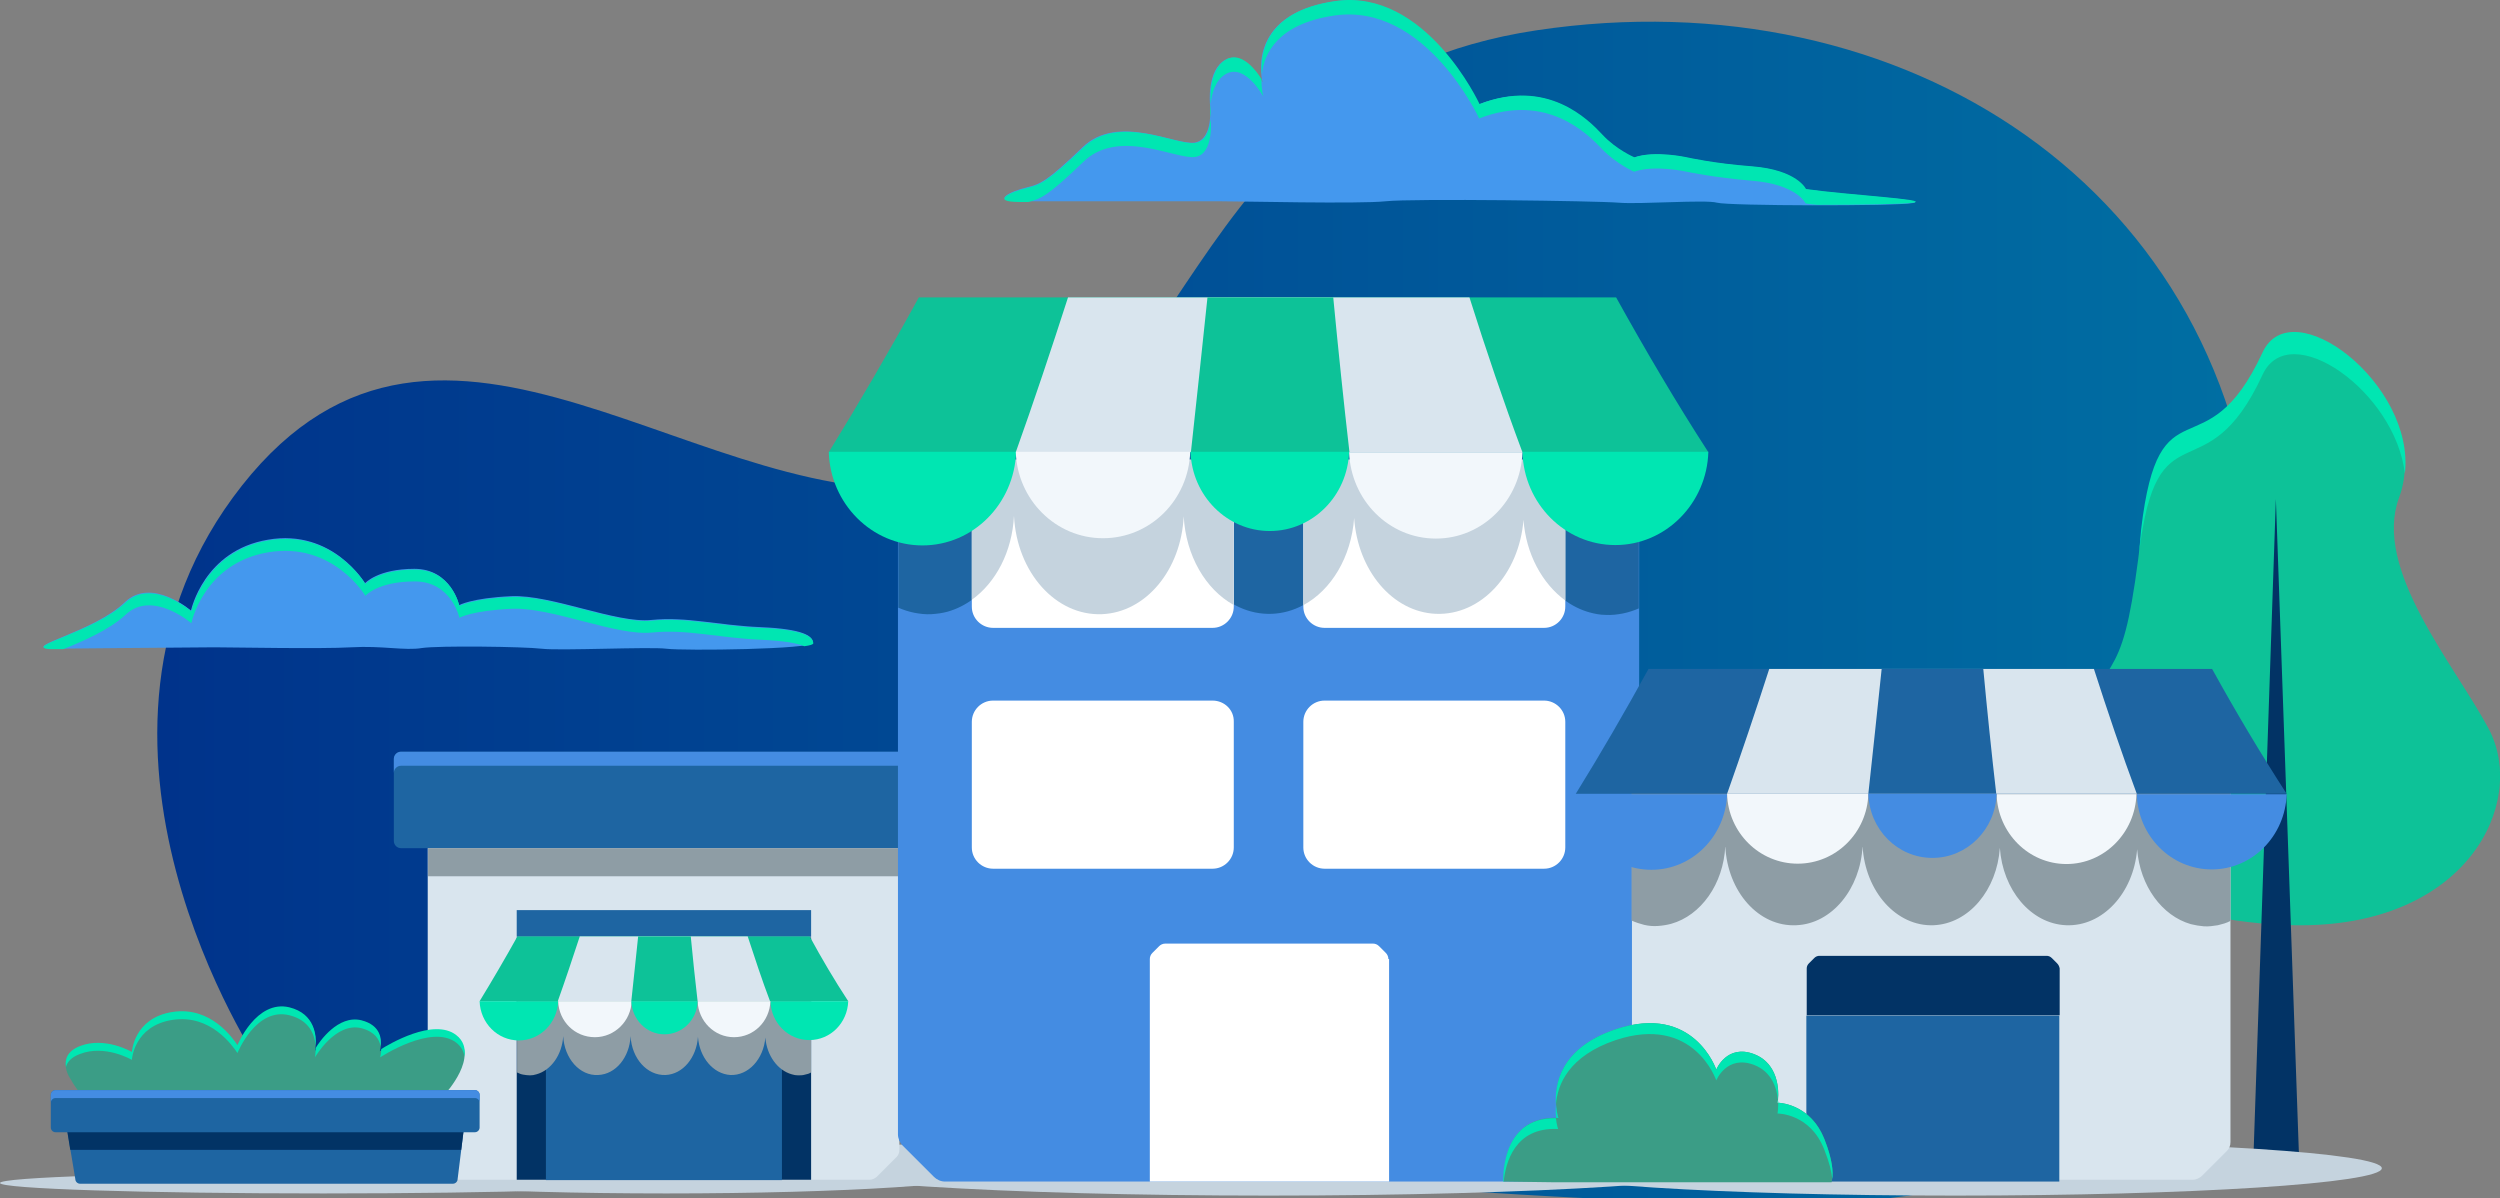 <svg width="461" height="221" viewBox="0 0 461 221" fill="none" xmlns="http://www.w3.org/2000/svg">
<rect x="0" y="0" width="461" height="221" fill="#808080" stroke="none"/>
<g clip-path="url(#clip0)">
<path d="M48.054 196.449C48.054 196.449 7.588 136.502 44.599 89.567C81.609 42.632 129.848 96.405 175.297 89.567C220.746 82.729 215.696 15.745 283.338 5.588C350.98 -4.569 412.043 34.666 416.229 103.84C420.415 173.015 392.84 203.287 360.548 218.29C328.255 233.293 48.054 196.449 48.054 196.449Z" fill="url(#paint0_linear)"/>
<path d="M422.993 170.612C401.332 170.214 368.707 160.521 381.265 135.959C389.77 119.428 391.564 126.731 394.887 98.185C398.209 69.639 406.647 88.293 417.212 65.257C422.993 52.577 448.973 74.02 442.395 91.745C437.478 104.956 452.495 122.349 458.94 134.432C466.116 148.107 454.821 171.21 422.993 170.612Z" fill="#0DC298"/>
<path d="M423.99 214.76H415.485L419.671 92.011L423.99 214.76Z" fill="#023365"/>
<path d="M417.212 64.992C406.648 87.829 398.142 69.374 394.82 97.654L394.422 102.235C397.744 73.954 406.648 91.945 417.212 69.108C422.129 58.42 441.731 72.162 443.458 87.364C445.385 70.768 422.595 53.374 417.212 64.992Z" fill="#00E6B2"/>
<path d="M233.955 220.469C283.166 220.469 323.059 217.913 323.059 214.76C323.059 211.607 283.166 209.05 233.955 209.05C184.745 209.05 144.852 211.607 144.852 214.76C144.852 217.913 184.745 220.469 233.955 220.469Z" fill="#C5D3DE"/>
<path d="M122.858 220.071C155.775 220.071 182.46 218.347 182.46 216.22C182.46 214.094 155.775 212.37 122.858 212.37C89.941 212.37 63.256 214.094 63.256 216.22C63.256 218.347 89.941 220.071 122.858 220.071Z" fill="#C5D3DE"/>
<path d="M59.602 220.071C92.519 220.071 119.204 219.209 119.204 218.145C119.204 217.082 92.519 216.22 59.602 216.22C26.685 216.22 0 217.082 0 218.145C0 219.209 26.685 220.071 59.602 220.071Z" fill="#C5D3DE"/>
<path d="M165.383 152.888L163.855 151.361C163.456 150.962 162.991 150.763 162.46 150.763H82.393C81.861 150.763 81.396 150.962 80.997 151.361L79.469 152.888C79.07 153.286 78.871 153.751 78.871 154.282V207.059V212.038C78.871 212.503 79.07 212.967 79.403 213.366L83.057 217.017C83.389 217.349 83.855 217.548 84.386 217.548H160.333C160.799 217.548 161.264 217.349 161.662 217.017L165.317 213.366C165.649 213.034 165.848 212.569 165.848 212.038V207.059V187.276V154.282C165.915 153.751 165.716 153.286 165.383 152.888Z" fill="#D9E5EE"/>
<path d="M170.965 156.406H73.954C73.223 156.406 72.625 155.809 72.625 155.078V139.942C72.625 139.212 73.223 138.615 73.954 138.615H170.965C171.696 138.615 172.294 139.212 172.294 139.942V155.078C172.294 155.809 171.696 156.406 170.965 156.406Z" fill="#1E65A2"/>
<path d="M170.965 138.615H73.954C73.223 138.615 72.625 139.212 72.625 139.942V142.531C72.625 141.801 73.223 141.204 73.954 141.204H170.965C171.696 141.204 172.294 141.801 172.294 142.531V139.942C172.294 139.212 171.696 138.615 170.965 138.615Z" fill="#448CE2"/>
<path d="M165.915 156.406H78.937V161.584H165.915V156.406Z" fill="#8E9DA5"/>
<path d="M149.569 172.87H95.283V217.548H149.569V172.87Z" fill="#023365"/>
<path d="M144.187 178.181H100.665V217.614H144.187V178.181Z" fill="#1E65A2"/>
<path d="M149.569 167.825H95.283V172.737H149.569V167.825Z" fill="#1E65A2"/>
<path d="M149.503 179.442C149.436 179.309 149.37 179.11 149.237 178.978L148.307 177.783C148.24 177.65 148.107 177.583 148.041 177.517C147.842 177.384 147.642 177.318 147.443 177.318H97.476C97.144 177.318 96.811 177.451 96.612 177.65L95.682 178.845C95.615 178.978 95.482 179.11 95.416 179.243L95.35 179.509V197.765C95.748 197.964 96.08 198.097 96.479 198.163C96.878 198.23 97.343 198.296 97.742 198.296C98.14 198.296 98.539 198.23 98.938 198.097C101.595 197.367 103.655 194.512 103.855 191.06C104.054 195.176 106.911 198.429 110.3 198.23C113.556 198.097 116.081 194.977 116.28 191.06C116.479 195.176 119.336 198.362 122.725 198.23C125.914 198.097 128.439 195.043 128.705 191.193C128.971 194.977 131.496 198.03 134.685 198.23C138.008 198.362 140.798 195.309 141.131 191.325C141.396 194.645 143.39 197.367 145.981 198.097C146.38 198.23 146.778 198.296 147.177 198.296C147.576 198.296 148.041 198.296 148.44 198.163C148.838 198.097 149.237 197.964 149.569 197.765V179.509L149.503 179.442Z" fill="#8E9DA5"/>
<path d="M95.416 172.671C93.157 176.72 90.831 180.704 88.439 184.62H156.413C153.888 180.77 151.496 176.72 149.303 172.671H95.416Z" fill="#0DC298"/>
<path d="M106.911 172.671C105.582 176.72 104.253 180.704 102.858 184.62H141.994C140.533 180.77 139.204 176.72 137.875 172.671H106.911Z" fill="#D9E5EE"/>
<path d="M117.675 172.671C117.277 176.72 116.812 180.704 116.413 184.62H128.639C128.174 180.77 127.775 176.72 127.376 172.671H117.675Z" fill="#0DC298"/>
<path d="M88.439 184.62C88.572 188.67 91.761 191.856 95.682 191.856C99.602 191.856 102.791 188.604 102.924 184.62H88.439Z" fill="#00E6B2"/>
<path d="M102.924 184.62C103.057 188.338 105.981 191.259 109.702 191.259C113.356 191.259 116.346 188.272 116.479 184.62H102.924Z" fill="#F2F7FB"/>
<path d="M156.413 184.62C156.28 188.604 153.157 191.79 149.237 191.79C145.317 191.79 142.194 188.604 142.061 184.62H156.413Z" fill="#00E6B2"/>
<path d="M142.061 184.62C141.928 188.338 139.004 191.259 135.35 191.259C131.695 191.259 128.772 188.272 128.639 184.62H142.061Z" fill="#F2F7FB"/>
<path d="M116.413 184.62C116.546 188.006 119.204 190.728 122.526 190.728C125.848 190.728 128.572 188.006 128.639 184.62H116.413Z" fill="#00E6B2"/>
<path d="M360.601 220.469C404.013 220.469 439.206 218.21 439.206 215.424C439.206 212.637 404.013 210.378 360.601 210.378C317.188 210.378 281.995 212.637 281.995 215.424C281.995 218.21 317.188 220.469 360.601 220.469Z" fill="#C5D3DE"/>
<path d="M301.331 70.303L298.939 67.913C298.341 67.316 297.61 66.984 296.746 66.984H171.098C170.3 66.984 169.503 67.316 168.905 67.913L166.513 70.303C165.915 70.901 165.583 71.631 165.583 72.494V201.35V209.183C165.583 209.913 165.915 210.71 166.446 211.241L172.227 217.017C172.759 217.548 173.49 217.88 174.287 217.88H293.557C294.288 217.88 295.085 217.548 295.617 217.017L301.398 211.241C301.929 210.71 302.261 209.98 302.261 209.183V201.35V170.214V72.494C302.261 71.697 301.929 70.901 301.331 70.303Z" fill="#448CE2"/>
<path d="M301.996 81.522C301.863 81.124 301.663 80.726 301.398 80.46L299.005 77.406C298.806 77.141 298.54 76.942 298.275 76.743C297.809 76.477 297.278 76.278 296.746 76.278H171.098C170.3 76.278 169.503 76.61 168.905 77.207L168.838 77.274L166.446 80.327C166.181 80.659 165.981 80.991 165.848 81.39L165.649 82.053V112.06C166.579 112.458 167.576 112.79 168.573 112.989C169.636 113.189 170.699 113.321 171.762 113.255C172.759 113.189 173.822 113.056 174.752 112.79C181.53 110.865 186.646 103.695 187.045 95.065C187.576 105.488 194.752 113.521 203.257 113.189C211.43 112.857 217.875 104.957 218.34 95.132C218.872 105.488 226.048 113.521 234.553 113.189C242.593 112.857 248.972 105.156 249.636 95.53C250.301 105.156 256.68 112.857 264.72 113.189C273.025 113.521 280.068 105.886 280.866 95.862C281.464 104.226 286.514 111.064 293.092 112.923C294.089 113.189 295.085 113.388 296.082 113.388C297.145 113.454 298.208 113.321 299.271 113.122C300.268 112.923 301.265 112.591 302.195 112.193V82.186L301.996 81.522Z" fill="#1E65A2"/>
<path d="M256.015 176.853C256.015 176.388 255.816 175.99 255.55 175.725L254.288 174.463C253.955 174.131 253.557 173.999 253.158 173.999H214.885C214.42 173.999 214.021 174.198 213.756 174.463L212.493 175.725C212.161 176.057 212.028 176.455 212.028 176.853V217.88H256.148V176.853H256.015Z" fill="white"/>
<path d="M223.59 84.775H183.124C180.932 84.775 179.204 86.568 179.204 88.692V111.861C179.204 114.052 180.998 115.778 183.124 115.778H223.59C225.782 115.778 227.51 113.985 227.51 111.861V88.692C227.576 86.501 225.782 84.775 223.59 84.775Z" fill="white"/>
<path d="M223.59 129.188H183.124C180.932 129.188 179.204 130.98 179.204 133.105V156.273C179.204 158.464 180.998 160.19 183.124 160.19H223.59C225.782 160.19 227.51 158.398 227.51 156.273V133.105C227.576 130.914 225.782 129.188 223.59 129.188Z" fill="white"/>
<path d="M284.72 84.775H244.254C242.062 84.775 240.334 86.568 240.334 88.692V111.861C240.334 114.052 242.128 115.778 244.254 115.778H284.72C286.912 115.778 288.64 113.985 288.64 111.861V88.692C288.64 86.501 286.846 84.775 284.72 84.775Z" fill="white"/>
<path d="M284.72 129.188H244.254C242.062 129.188 240.334 130.98 240.334 133.105V156.273C240.334 158.464 242.128 160.19 244.254 160.19H284.72C286.912 160.19 288.64 158.398 288.64 156.273V133.105C288.64 130.914 286.846 129.188 284.72 129.188Z" fill="white"/>
<path d="M223.59 84.775H183.124C180.932 84.775 179.204 86.568 179.204 88.692V110.6C183.656 107.413 186.646 101.704 186.978 95.132C187.51 105.554 194.686 113.587 203.191 113.255C211.364 112.923 217.809 105.023 218.274 95.198C218.673 102.5 222.327 108.674 227.444 111.529V88.692C227.576 86.501 225.782 84.775 223.59 84.775Z" fill="#C5D3DE"/>
<path d="M284.72 84.775H244.254C242.062 84.775 240.334 86.568 240.334 88.692V111.595C245.517 108.807 249.171 102.7 249.703 95.53C250.367 105.156 256.746 112.857 264.786 113.189C273.092 113.521 280.135 105.886 280.932 95.862C281.397 102.168 284.387 107.612 288.64 110.732V88.692C288.64 86.501 286.846 84.775 284.72 84.775Z" fill="#C5D3DE"/>
<path d="M169.436 54.835C164.121 64.528 158.539 74.087 152.825 83.381H315.019C309.039 74.153 303.391 64.528 298.009 54.835H169.436Z" fill="#0DC298"/>
<path d="M196.945 54.835C193.822 64.528 190.633 74.087 187.31 83.381H280.733C277.278 74.153 274.022 64.528 270.965 54.835H196.945Z" fill="#D9E5EE"/>
<path d="M222.659 54.835C221.663 64.528 220.6 74.087 219.603 83.381H248.839C247.776 74.153 246.779 64.528 245.849 54.835H222.659Z" fill="#0DC298"/>
<path d="M152.825 83.315C153.091 92.874 160.732 100.575 170.101 100.575C179.47 100.575 187.045 92.874 187.377 83.315H152.825Z" fill="#00E6B2"/>
<path d="M187.31 83.315C187.576 92.144 194.686 99.248 203.39 99.248C212.161 99.248 219.204 92.144 219.47 83.315H187.31Z" fill="#F2F7FB"/>
<path d="M315.019 83.315C314.753 92.808 307.178 100.509 297.876 100.509C288.573 100.509 280.999 92.874 280.733 83.315H315.019Z" fill="#00E6B2"/>
<path d="M280.733 83.381C280.467 92.211 273.424 99.314 264.786 99.314C256.082 99.314 249.105 92.211 248.773 83.381H280.733Z" fill="#F2F7FB"/>
<path d="M219.536 83.315C219.802 91.414 226.248 97.92 234.155 97.92C242.062 97.92 248.507 91.414 248.773 83.315H219.536Z" fill="#00E6B2"/>
<path d="M410.634 130.516L408.707 128.59C408.242 128.126 407.578 127.86 406.98 127.86H305.318C304.653 127.86 304.055 128.126 303.59 128.59L301.663 130.516C301.198 130.98 300.932 131.644 300.932 132.242V204.204V210.577C300.932 211.175 301.198 211.772 301.597 212.237L306.248 216.884C306.713 217.349 307.245 217.548 307.909 217.548H404.322C404.92 217.548 405.518 217.282 405.983 216.884L410.634 212.237C411.099 211.772 411.299 211.241 411.299 210.577V204.204V179.044V132.242C411.365 131.644 411.099 130.98 410.634 130.516Z" fill="#D9E5EE"/>
<path d="M411.166 132.109C411.033 131.777 410.9 131.511 410.701 131.246L408.774 128.789C408.574 128.59 408.441 128.391 408.176 128.258C407.777 128.059 407.378 127.926 406.913 127.926H305.318C304.653 127.926 304.055 128.192 303.524 128.657C303.524 128.657 303.524 128.723 303.457 128.723L301.53 131.179C301.331 131.445 301.198 131.71 301.065 132.042L300.866 132.573V169.75C301.597 170.082 302.394 170.347 303.192 170.546C304.055 170.746 304.853 170.812 305.783 170.746C306.647 170.679 307.444 170.546 308.175 170.347C313.624 168.82 317.81 163.045 318.142 156.008C318.541 164.439 324.321 170.945 331.232 170.613C337.81 170.347 343.059 163.908 343.458 156.008C343.923 164.372 349.704 170.878 356.547 170.613C363.059 170.347 368.242 164.107 368.773 156.34C369.305 164.107 374.488 170.347 380.999 170.613C387.71 170.878 393.425 164.704 394.089 156.605C394.621 163.377 398.674 168.887 403.99 170.414C404.787 170.613 405.584 170.746 406.382 170.812C407.245 170.878 408.109 170.746 408.973 170.613C409.77 170.414 410.568 170.214 411.299 169.816V132.64L411.166 132.109Z" fill="#8E9DA5"/>
<path d="M379.737 187.276H333.092V217.88H379.737V187.276Z" fill="#1E65A2"/>
<path d="M379.339 177.65L378.342 176.654C378.077 176.388 377.744 176.256 377.412 176.256H335.485C335.153 176.256 334.82 176.388 334.555 176.654L333.558 177.65C333.292 177.915 333.159 178.247 333.159 178.579V187.209H379.804V178.579C379.738 178.247 379.605 177.915 379.339 177.65Z" fill="#023365"/>
<path d="M303.989 123.346C299.67 131.179 295.218 138.88 290.567 146.382H421.664C416.814 138.88 412.229 131.179 407.91 123.346H303.989Z" fill="#1E65A2"/>
<path d="M326.248 123.346C323.723 131.179 321.132 138.88 318.474 146.382H394.023C391.232 138.88 388.641 131.179 386.116 123.346H326.248Z" fill="#D9E5EE"/>
<path d="M346.979 123.346C346.182 131.179 345.318 138.88 344.521 146.382H368.109C367.245 138.88 366.448 131.179 365.717 123.346H346.979Z" fill="#1E65A2"/>
<path d="M290.567 146.449C290.833 154.216 296.946 160.39 304.52 160.39C312.095 160.39 318.208 154.15 318.474 146.449H290.567Z" fill="#448CE2"/>
<path d="M318.474 146.382C318.673 153.551 324.454 159.261 331.497 159.261C338.541 159.261 344.321 153.551 344.521 146.382H318.474Z" fill="#F2F7FB"/>
<path d="M421.664 146.448C421.398 154.149 415.352 160.323 407.844 160.323C400.335 160.323 394.222 154.149 394.023 146.448H421.664Z" fill="#448CE2"/>
<path d="M393.956 146.448C393.757 153.551 388.043 159.327 381.066 159.327C374.089 159.327 368.375 153.618 368.175 146.448H393.956Z" fill="#F2F7FB"/>
<path d="M344.521 146.382C344.72 152.954 349.903 158.198 356.348 158.198C362.727 158.198 367.976 152.954 368.175 146.382H344.521Z" fill="#448CE2"/>
<path d="M188.108 37.111C188.108 37.111 220.467 37.111 224.653 37.111C228.84 37.111 250.634 37.642 255.551 37.111C260.534 36.58 294.488 37.044 298.475 37.376C302.461 37.708 314.488 36.779 316.614 37.376C318.74 37.974 349.438 38.04 352.694 37.443C356.016 36.845 340.202 35.982 332.893 34.92C332.893 34.92 331.299 31.401 322.993 30.738C315.883 30.206 310.966 29.078 310.966 29.078C310.966 29.078 305.053 27.75 301.265 29.078C301.265 29.078 297.943 27.684 295.352 24.895C292.76 22.107 285.185 14.406 272.694 19.253C272.694 19.253 262.793 -2.19 246.049 0.266C229.305 2.722 232.826 15.203 232.826 15.203C232.826 15.203 229.504 9.096 225.982 11.021C222.461 12.946 223.125 19.253 223.125 19.253C223.125 19.253 223.856 25.759 220.268 26.29C216.68 26.821 206.115 20.846 199.603 27.153C193.092 33.459 191.696 33.99 189.437 34.522C186.314 35.252 182.527 37.111 188.108 37.111Z" fill="#4498EE"/>
<path d="M246.115 2.855C262.859 0.465 272.759 21.841 272.759 21.841C285.251 16.995 292.826 24.762 295.417 27.484C298.009 30.206 301.331 31.666 301.331 31.666C305.118 30.338 311.032 31.666 311.032 31.666C311.032 31.666 315.949 32.728 323.059 33.326C331.365 33.99 332.959 37.508 332.959 37.508C333.624 37.641 334.355 37.707 335.152 37.774C343.192 37.774 351.232 37.641 352.826 37.376C356.149 36.778 340.335 35.915 333.026 34.853C333.026 34.853 331.431 31.334 323.125 30.671C316.016 30.139 311.099 29.011 311.099 29.011C311.099 29.011 305.185 27.683 301.398 29.011C301.398 29.011 298.075 27.617 295.484 24.828C292.892 22.04 285.318 14.339 272.826 19.186C272.826 19.186 262.925 -2.257 246.181 0.199C232.892 2.124 232.36 10.423 232.693 13.742C233.091 9.825 235.616 4.381 246.115 2.855Z" fill="#00E6B2"/>
<path d="M220.4 28.944C223.922 28.413 223.258 21.907 223.258 21.907C223.058 23.766 222.46 26.023 220.4 26.355C216.879 26.886 206.247 20.912 199.736 27.218C193.224 33.459 191.829 34.056 189.57 34.587C186.247 35.384 182.46 37.243 188.041 37.243C188.041 37.243 188.639 37.243 189.636 37.243C191.829 36.712 193.291 36.114 199.736 29.874C206.247 23.501 216.879 29.476 220.4 28.944Z" fill="#00E6B2"/>
<path d="M226.115 13.609C229.636 11.684 232.959 17.792 232.959 17.792C232.959 17.792 232.56 16.464 232.626 14.605C231.763 13.145 228.972 9.361 226.115 10.954C222.593 12.879 223.258 19.186 223.258 19.186C223.457 17.261 224.055 14.738 226.115 13.609Z" fill="#00E6B2"/>
<path d="M223.257 19.186C223.125 20.513 223.257 21.642 223.257 21.775C223.39 20.513 223.257 19.318 223.257 19.186Z" fill="#00E6B2"/>
<path d="M9.169 119.628C9.169 119.628 36.146 119.363 39.535 119.363C42.923 119.363 59.136 119.694 64.784 119.363C70.432 119.031 74.684 120.026 77.807 119.495C80.93 119.031 96.545 119.23 99.934 119.628C103.322 120.026 119.801 119.23 122.924 119.628C126.047 120.026 149.901 119.761 149.901 118.5C149.901 117.305 148.173 115.977 140.266 115.645C132.293 115.313 126.645 113.653 120.133 114.317C113.622 114.981 101.661 109.604 94.286 109.936C86.91 110.268 84.651 111.595 84.651 111.595C84.651 111.595 83.189 104.89 76.412 104.89C69.635 104.89 67.309 107.546 67.309 107.546C67.309 107.546 61.329 97.455 49.435 99.513C37.541 101.505 35.216 112.591 35.216 112.591C35.216 112.591 27.973 106.351 23.056 110.998C17.408 116.508 4.053 119.23 9.169 119.628Z" fill="#4498EE"/>
<path d="M35.283 114.914C35.283 114.914 37.542 103.828 49.502 101.836C61.396 99.845 67.376 109.869 67.376 109.869C67.376 109.869 69.635 107.214 76.479 107.214C83.257 107.214 84.718 113.919 84.718 113.919C84.718 113.919 86.977 112.591 94.353 112.259C101.728 111.927 113.622 117.304 120.2 116.64C126.712 115.977 132.426 117.636 140.333 117.968C144.519 118.167 146.911 118.566 148.307 119.163C149.37 119.03 149.968 118.831 149.968 118.632C149.968 117.437 148.24 116.109 140.333 115.777C132.36 115.445 126.712 113.786 120.2 114.45C113.689 115.113 101.728 109.736 94.353 110.068C86.977 110.4 84.718 111.728 84.718 111.728C84.718 111.728 83.323 105.023 76.479 105.023C69.702 105.023 67.376 107.678 67.376 107.678C67.376 107.678 61.396 97.588 49.502 99.645C37.608 101.637 35.283 112.724 35.283 112.724C35.283 112.724 28.04 106.483 23.123 111.13C17.342 116.574 4.053 119.296 9.17 119.694C9.17 119.694 10.166 119.694 11.694 119.694C15.15 118.3 20.133 116.176 23.123 113.387C28.04 108.674 35.283 114.914 35.283 114.914Z" fill="#00E6B2"/>
<path d="M13.09 199.093C13.09 199.093 10.033 195.043 14.684 193.184C19.336 191.325 24.319 194.246 24.319 194.246C24.319 194.246 24.651 188.006 31.761 186.877C38.871 185.749 42.924 191.724 43.788 192.985C43.788 192.985 47.176 184.488 53.356 186.014C59.535 187.541 58.074 193.848 58.074 193.848C58.074 193.848 61.861 187.276 66.645 188.471C71.429 189.666 70.034 193.848 70.034 193.848C70.034 193.848 79.469 187.608 84.054 191.126C88.638 194.645 82.06 201.748 82.06 201.748L79.535 204.735H17.276C17.276 204.669 13.887 200.752 13.09 199.093Z" fill="#3B9D86"/>
<path d="M58.074 194.977C58.074 194.977 61.861 188.404 66.645 189.599C69.17 190.263 69.967 191.724 70.167 192.919C70.366 191.724 70.299 189.068 66.645 188.139C62.326 187.077 58.871 192.122 58.206 193.251C58.206 194.313 58.074 194.977 58.074 194.977Z" fill="#00E6B2"/>
<path d="M14.686 194.379C19.337 192.52 24.32 195.441 24.32 195.441C24.32 195.441 24.652 189.201 31.762 188.072C38.872 186.944 42.925 192.919 43.789 194.18C43.789 194.18 47.178 185.682 53.357 187.209C57.078 188.139 58.008 190.794 58.208 192.786C58.34 191.06 58.141 186.944 53.357 185.749C47.244 184.288 43.789 192.719 43.789 192.719C42.925 191.458 38.872 185.483 31.762 186.612C24.652 187.74 24.32 193.981 24.32 193.981C24.32 193.981 19.337 191.06 14.686 192.919C12.227 193.914 11.961 195.508 12.161 196.769C12.36 195.906 13.091 194.977 14.686 194.379Z" fill="#00E6B2"/>
<path d="M70.1 194.977C70.1 194.977 79.535 188.736 84.12 192.255C85.05 192.985 85.516 193.848 85.648 194.844C85.848 193.383 85.516 191.923 84.12 190.861C79.934 187.608 71.562 192.653 70.3 193.45C70.3 194.313 70.1 194.977 70.1 194.977Z" fill="#00E6B2"/>
<path d="M84.851 205.797H12.957C12.492 205.797 12.093 206.196 12.093 206.661L13.887 217.415C13.887 217.88 14.286 218.278 14.751 218.278H83.522C83.987 218.278 84.386 217.88 84.386 217.415L85.715 206.661C85.715 206.196 85.316 205.797 84.851 205.797Z" fill="#1E65A2"/>
<path d="M84.851 205.797H12.957C12.492 205.797 12.093 206.196 12.093 206.66L12.957 212.038H85.05L85.715 206.66C85.715 206.196 85.316 205.797 84.851 205.797Z" fill="#023365"/>
<path d="M87.575 201.018H10.233C9.768 201.018 9.369 201.416 9.369 201.881V207.922C9.369 208.387 9.768 208.785 10.233 208.785H87.575C88.041 208.785 88.439 208.387 88.439 207.922V201.881C88.439 201.416 88.041 201.018 87.575 201.018Z" fill="#1E65A2"/>
<path d="M87.575 201.018H10.233C9.768 201.018 9.369 201.416 9.369 201.881V203.341C9.369 202.877 9.768 202.478 10.233 202.478H87.575C88.041 202.478 88.439 202.877 88.439 203.341V201.881C88.439 201.416 88.041 201.018 87.575 201.018Z" fill="#448CE2"/>
<path d="M336.415 210.046C333.757 203.341 327.777 203.341 327.777 203.341C328.043 202.412 328.508 196.304 323.458 194.379C318.408 192.454 316.481 197.234 316.481 197.234C316.481 197.234 312.362 184.952 297.943 189.798C283.524 194.645 287.378 206.129 287.378 206.129C276.548 205.665 277.279 217.88 277.279 217.88L286.647 218.013H337.744C338.01 216.95 338.209 214.494 336.415 210.046Z" fill="#3B9D86"/>
<path d="M327.777 205.333C327.777 205.333 333.823 205.267 336.415 212.038C337.345 214.361 337.743 216.087 337.876 217.415C338.076 216.087 337.876 213.764 336.415 210.046C333.956 203.872 328.707 203.408 327.91 203.341C327.91 204.271 327.843 205.067 327.777 205.333Z" fill="#00E6B2"/>
<path d="M297.942 191.79C312.361 187.01 316.481 199.225 316.481 199.225C316.481 199.225 318.408 194.446 323.458 196.371C326.713 197.632 327.644 200.619 327.843 202.81C328.042 201.018 327.909 196.105 323.458 194.379C318.408 192.454 316.481 197.234 316.481 197.234C316.481 197.234 312.361 184.952 297.942 189.798C287.643 193.251 286.647 200.088 286.912 203.74C287.178 199.956 289.304 194.711 297.942 191.79Z" fill="#00E6B2"/>
<path d="M287.311 208.188C287.311 208.188 287.045 207.391 286.912 206.196C276.48 205.997 277.211 217.946 277.211 217.946H277.278C277.61 214.494 279.271 207.789 287.311 208.188Z" fill="#00E6B2"/>
<path d="M286.912 203.74C286.846 204.669 286.846 205.466 286.979 206.13C287.112 206.13 287.245 206.13 287.378 206.13C287.311 206.196 287.045 205.2 286.912 203.74Z" fill="#00E6B2"/>
<path d="M327.91 203.341C327.91 203.142 327.91 203.009 327.843 202.81C327.843 203.076 327.777 203.208 327.777 203.341C327.777 203.341 327.777 203.341 327.91 203.341Z" fill="#00E6B2"/>
</g>
<defs>
<linearGradient id="paint0_linear" x1="28.998" y1="112.917" x2="416.673" y2="112.917" gradientUnits="userSpaceOnUse">
<stop offset="0.002" stop-color="#00338B"/>
<stop offset="1" stop-color="#006FA3"/>
</linearGradient>
<clipPath id="clip0">
<rect width="461" height="221" fill="white"/>
</clipPath>
</defs>
</svg>
